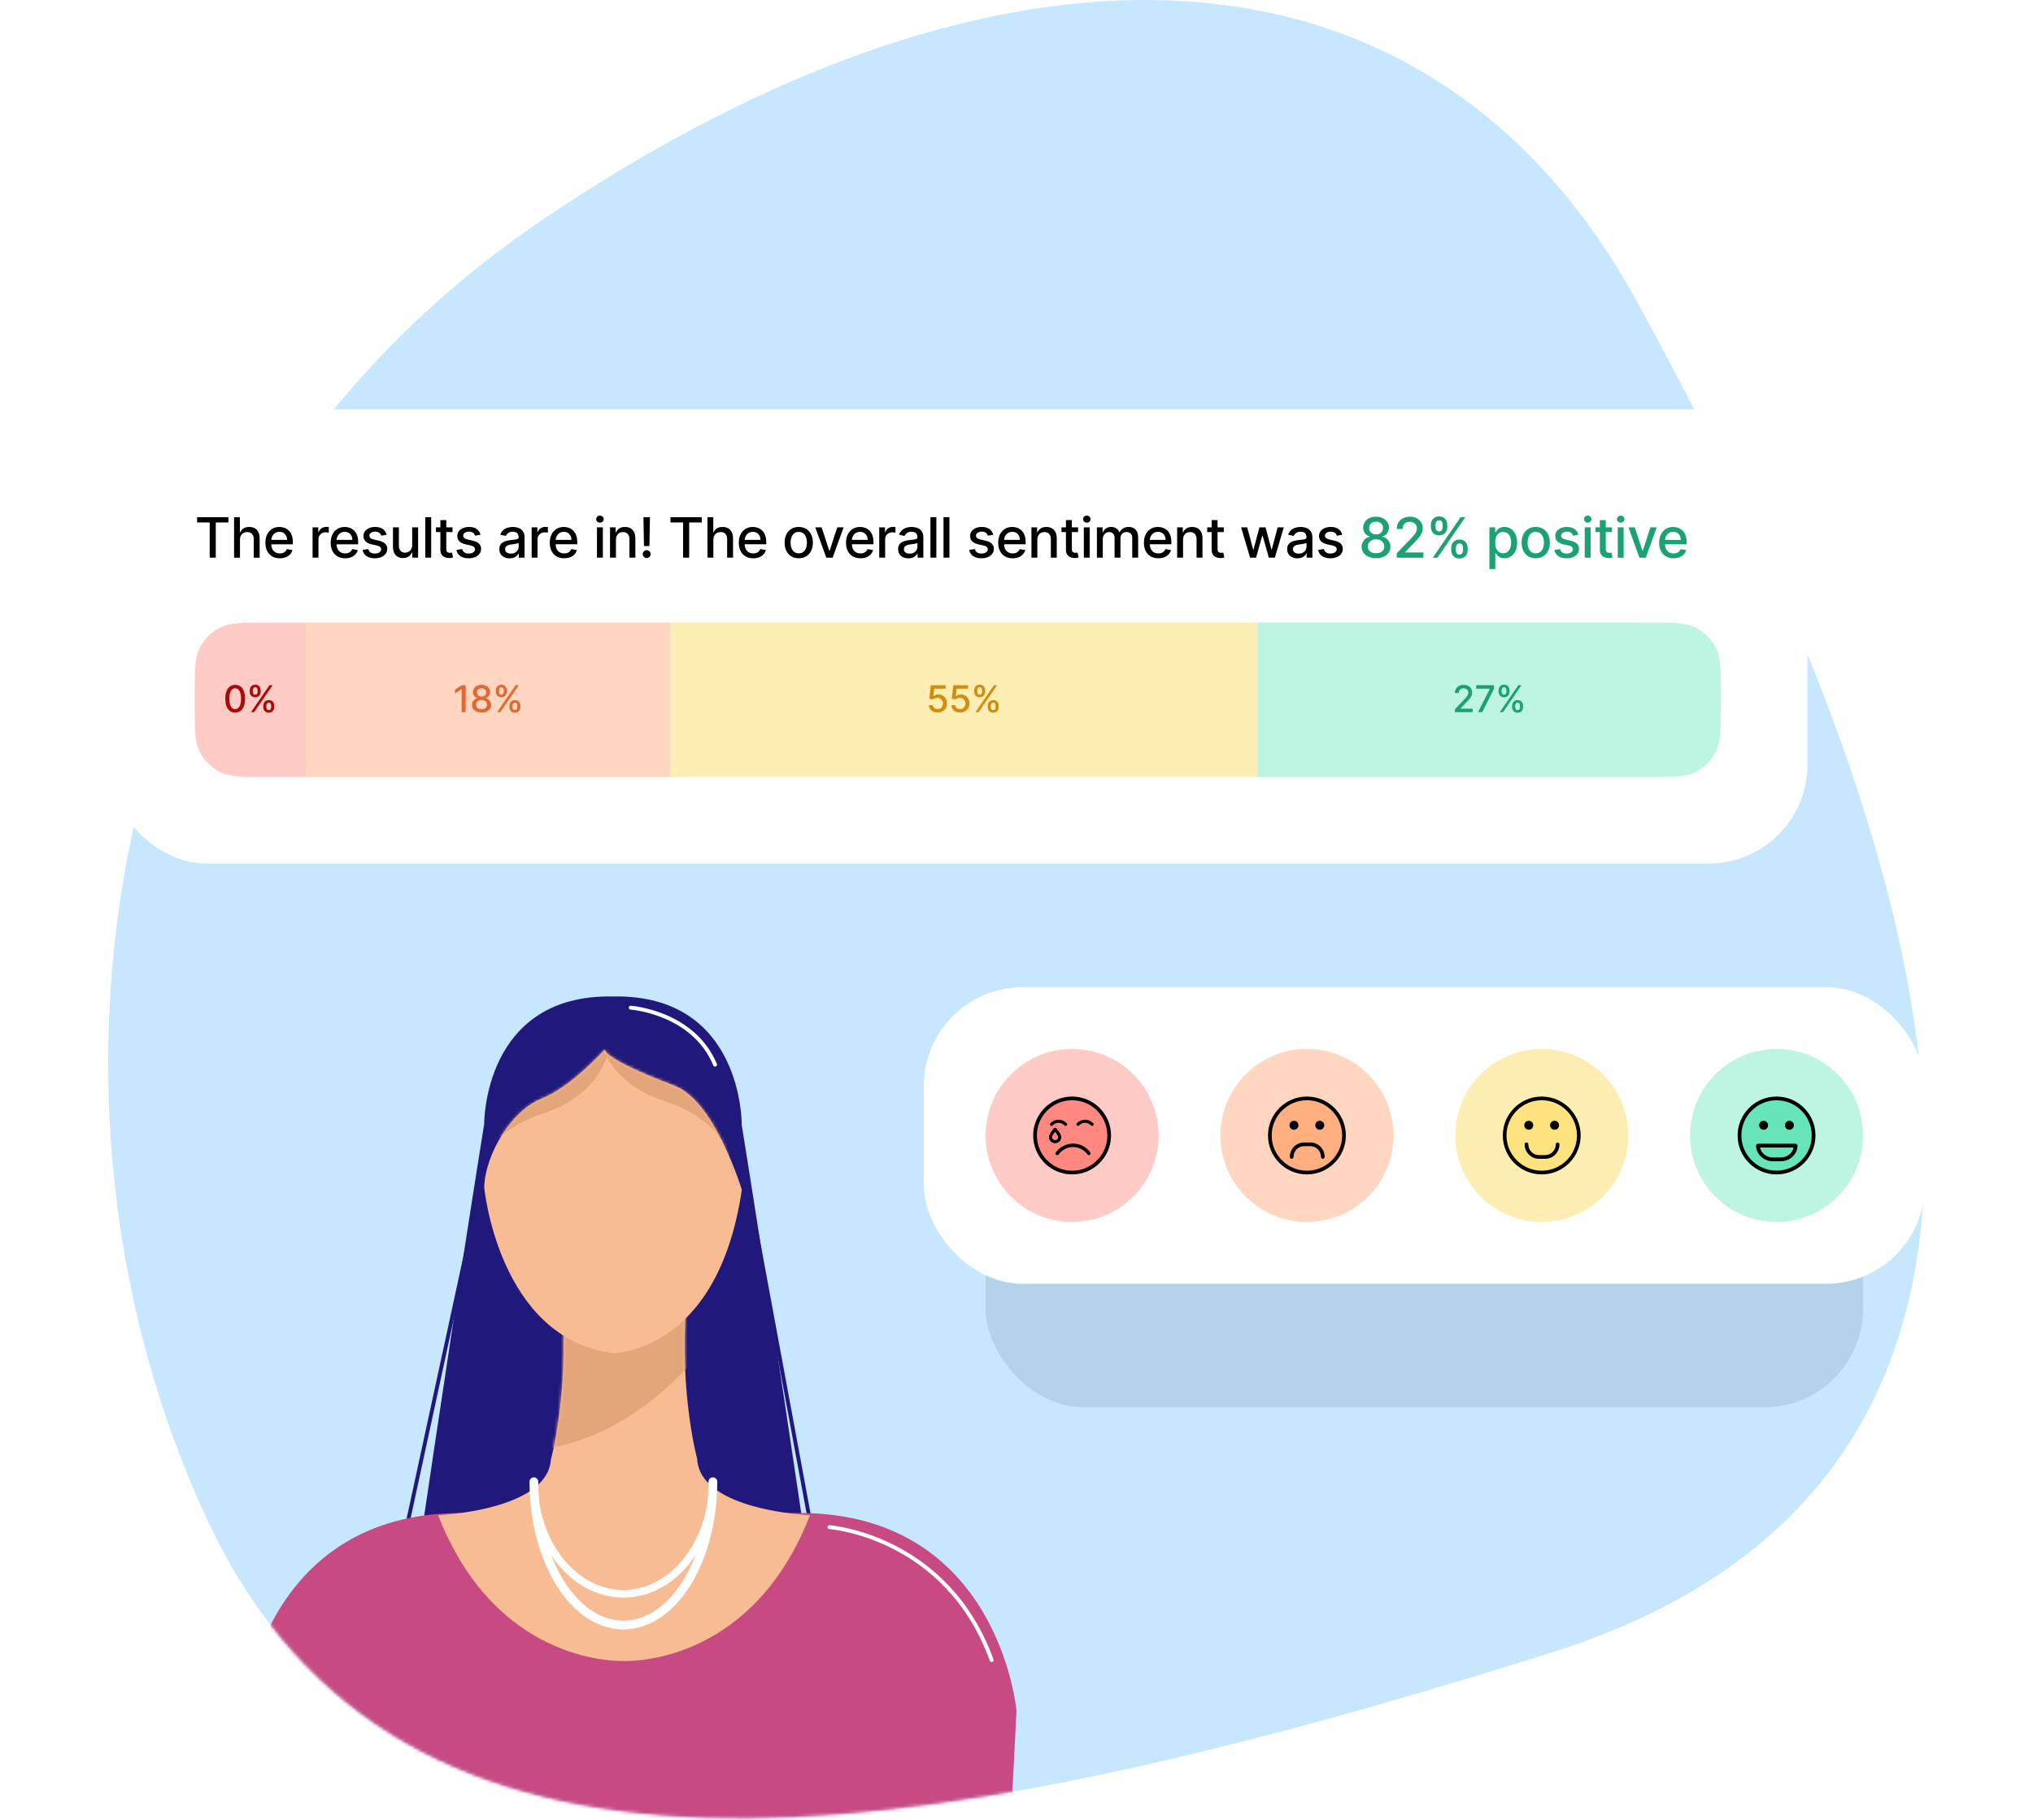 <svg fill="none" height="589" viewBox="0 0 658 589" width="658" xmlns="http://www.w3.org/2000/svg" xmlns:xlink="http://www.w3.org/1999/xlink"><filter id="a" color-interpolation-filters="sRGB" height="204.731" width="392.731" x="264.634" y="305.128"><feFlood flood-opacity="0" result="BackgroundImageFix"/><feBlend in="SourceGraphic" in2="BackgroundImageFix" mode="normal" result="shape"/><feGaussianBlur result="effect1_foregroundBlur_0_17197" stdDeviation="27.183"/></filter><filter id="b" color-interpolation-filters="sRGB" height="255.731" width="618.731" x=".634" y="118.128"><feFlood flood-opacity="0" result="BackgroundImageFix"/><feBlend in="SourceGraphic" in2="BackgroundImageFix" mode="normal" result="shape"/><feGaussianBlur result="effect1_foregroundBlur_0_17197" stdDeviation="27.183"/></filter><clipPath id="c"><path d="m35 132.494h550v147h-550z"/></clipPath><mask id="d" height="589" maskUnits="userSpaceOnUse" width="588" x="35" y="0"><path clip-rule="evenodd" d="m67.242 492.226c-61.96-132.153-39.089-321.047 107.751-420.685 146.84-99.638 286.271-99.091 354.927 26.254 65.135 118.916 185.23 370.204-28.217 437.204-213.446 67-372.501 89.38-434.461-42.774z" fill="#fff" fill-rule="evenodd"/></mask><mask id="e" height="116" maskUnits="userSpaceOnUse" width="122" x="141" y="422"><path clip-rule="evenodd" d="m225.69 472.343s-5.793-21.098-3.611-49.946h-40.159c2.217 28.848-3.612 49.946-3.612 49.946-.787 11.768-18.738 15.931-29.18 17.33-4.292.574-7.331.717-7.331.717 18.273 46.896 56.036 47.291 60.184 47.183 4.149.108 41.911-.287 60.185-47.183 0 0-35.403-1.399-36.511-18.047z" fill="#fff" fill-rule="evenodd"/></mask><mask id="f" height="99" maskUnits="userSpaceOnUse" width="85" x="156" y="339"><path clip-rule="evenodd" d="m195.69 339.728s-10.8 12.056-20.312 15.824c-9.548 3.731-18.238 17.473-18.667 28.704 0 0 4.577 48.69 41.482 53.677 0 0 34.008.431 41.911-52.852 0 0-8.618-28.597-21.671-33.62-13.052-4.987-21.992-9.257-22.708-11.769z" fill="#fff" fill-rule="evenodd"/></mask><mask id="g" height="57" maskUnits="userSpaceOnUse" width="56" x="547" y="339"><circle cx="575" cy="367.494" fill="#fff" r="28"/></mask><mask id="h" height="57" maskUnits="userSpaceOnUse" width="56" x="395" y="339"><circle cx="423" cy="367.494" fill="#fff" r="28"/></mask><mask id="i" height="57" maskUnits="userSpaceOnUse" width="56" x="471" y="339"><circle cx="499" cy="367.494" fill="#fff" r="28"/></mask><mask id="j" height="57" maskUnits="userSpaceOnUse" width="56" x="319" y="339"><circle cx="347" cy="367.494" fill="#fff" r="28"/></mask><path clip-rule="evenodd" d="m67.242 492.226c-61.96-132.153-39.089-321.047 107.751-420.685 146.84-99.638 286.271-99.091 354.927 26.254 65.135 118.916 185.23 370.204-28.217 437.204-213.446 67-372.501 89.38-434.461-42.774z" fill="#c7e7ff" fill-rule="evenodd"/><g mask="url(#d)"><path d="m153.097 395.2-25.605 118.19" stroke="#20187a" stroke-width="1.252"/><path d="m244.109 394.841 22.029 118.908" stroke="#20187a" stroke-width="1.252"/><path d="m240.064 363.876s.429-42.196-41.661-41.37c-42.09-.826-41.696 41.334-41.696 41.334-1.431 8.898-2.968 18.514-4.506 28.417-7.975 51.022-16.521 109.185-16.521 109.185l62.687 9.436 62.688-9.436s-12.158-82.956-21.027-137.602z" fill="#20187a"/><path d="m258.838 489.673h-109.676c-64.512.143-70.162 63.975-70.162 63.975l2.217 43.846h245.566l2.217-43.846s-5.614-63.832-70.162-63.975z" fill="#c74b82"/><path d="m225.69 472.343s-5.793-21.098-3.611-49.946h-40.159c2.217 28.848-3.612 49.946-3.612 49.946-.787 11.768-18.738 15.931-29.18 17.33-4.292.574-7.331.717-7.331.717 18.273 46.896 56.036 47.291 60.184 47.183 4.149.108 41.911-.287 60.185-47.183 0 0-35.403-1.399-36.511-18.047z" fill="#f7bc94"/><g mask="url(#e)"><path d="m251.727 392.114s-26.57 85.826-97.554 77.322c-70.984-8.503 31.362-91.064 31.362-91.064l66.192 13.778z" fill="#e5a57a"/></g><path d="m195.69 339.728s-10.8 12.056-20.312 15.824c-9.548 3.731-18.238 17.473-18.667 28.704 0 0 4.577 48.69 41.482 53.677 0 0 34.008.431 41.911-52.852 0 0-8.618-28.597-21.671-33.62-13.052-4.987-21.992-9.257-22.708-11.769z" fill="#f7bc94"/><g fill="#e5a57a" mask="url(#f)"><path d="m197.906 332.876s1.609 19.734-22.064 27.484c-23.637 7.75-22.135 24.757-22.135 24.757s6.973-64.226 44.164-52.206z"/><path d="m193.046 328.893s-1.609 19.734 22.065 27.484c23.637 7.75 22.135 24.758 22.135 24.758s-6.973-64.226-44.164-52.207z"/></g><g stroke="#fff" stroke-linecap="round"><path d="m230.729 479.555c0 20.021-12.981 36.275-28.966 36.275s-28.966-16.254-28.966-36.275" stroke-width="2.467"/><path d="m230.729 479.555c0 25.618-12.981 46.393-28.966 46.393s-28.966-20.775-28.966-46.393" stroke-width="2.825"/><path d="m204.125 326.129s20.205 1.436 27.321 18.443" stroke-width="1.252"/><path d="m268.461 494.266s37.87 2.762 52.496 43.02" stroke-width="1.252"/></g></g><g filter="url(#a)" opacity=".098"><rect fill="#001d33" height="96" rx="32" width="284" x="319" y="359.494"/></g><rect fill="#fff" height="96" rx="32" width="324" x="299" y="319.494"/><circle cx="575" cy="367.494" fill="#bef4e2" r="28"/><g mask="url(#g)"><path d="m587.19 367.688c0 6.624-5.37 11.993-11.994 11.993-6.623 0-11.993-5.369-11.993-11.993s5.37-11.993 11.993-11.993c6.624 0 11.994 5.369 11.994 11.993z" fill="#67e4ba"/><g fill="#000"><path clip-rule="evenodd" d="m573.855 375.836h2.437c3.021 0 5.48-2.268 5.48-5.057 0-.335-.272-.607-.607-.607h-12.183c-.335 0-.607.272-.607.607 0 2.789 2.458 5.057 5.48 5.057zm0-1.214c-2.123 0-3.889-1.404-4.213-3.236h10.863c-.324 1.832-2.09 3.236-4.213 3.236z" fill-rule="evenodd"/><path d="m580.605 364.192c0 .801-.649 1.45-1.451 1.45-.801 0-1.451-.649-1.451-1.45 0-.802.65-1.451 1.451-1.451.802 0 1.451.649 1.451 1.451z"/><path d="m572.261 364.192c0 .801-.65 1.45-1.451 1.45s-1.451-.649-1.451-1.45c0-.802.65-1.451 1.451-1.451s1.451.649 1.451 1.451z"/><path clip-rule="evenodd" d="m562.398 367.494c0 6.947 5.653 12.6 12.6 12.6 6.948 0 12.6-5.653 12.6-12.6 0-6.948-5.652-12.6-12.6-12.6-6.947 0-12.6 5.652-12.6 12.6zm1.214 0c0-6.279 5.108-11.387 11.386-11.387 6.279 0 11.387 5.108 11.387 11.387 0 6.278-5.108 11.386-11.387 11.386-6.278 0-11.386-5.108-11.386-11.386z" fill-rule="evenodd"/></g></g><circle cx="423" cy="367.494" fill="#ffaf80" fill-opacity=".5" r="28"/><g mask="url(#h)"><path d="m434.902 367.422c0 6.628-5.374 12.002-12.002 12.002s-12.002-5.374-12.002-12.002c0-6.629 5.374-12.002 12.002-12.002s12.002 5.373 12.002 12.002z" fill="#ffaf80"/><g fill="#000"><path d="m428.607 364.189c0 .802-.65 1.452-1.452 1.452s-1.452-.65-1.452-1.452.65-1.452 1.452-1.452 1.452.65 1.452 1.452z"/><path d="m420.255 364.189c0 .802-.65 1.452-1.452 1.452s-1.451-.65-1.451-1.452.649-1.452 1.451-1.452 1.452.65 1.452 1.452z"/><path d="m418.059 375.04c-.33 0-.598-.268-.598-.598 0-2.583 2.078-4.683 4.631-4.683h2.016c2.554 0 4.632 2.089 4.632 4.657 0 .33-.268.598-.599.598-.33 0-.598-.268-.598-.598 0-1.908-1.541-3.46-3.435-3.46h-2.016c-1.894 0-3.434 1.563-3.434 3.486 0 .33-.268.598-.599.598z"/><path clip-rule="evenodd" d="m410.398 367.493c0 6.948 5.653 12.601 12.6 12.601 6.948 0 12.6-5.653 12.6-12.601 0-6.947-5.652-12.599-12.6-12.599-6.947 0-12.6 5.652-12.6 12.599zm1.197 0c0-6.287 5.116-11.403 11.403-11.403 6.288 0 11.404 5.116 11.404 11.403 0 6.288-5.116 11.404-11.404 11.404-6.287 0-11.403-5.116-11.403-11.404z" fill-rule="evenodd"/></g></g><circle cx="499" cy="367.494" fill="#ffeeb3" r="28"/><g mask="url(#i)"><path d="m510.902 367.422c0 6.628-5.374 12.002-12.002 12.002s-12.002-5.374-12.002-12.002c0-6.629 5.374-12.002 12.002-12.002s12.002 5.373 12.002 12.002z" fill="#ffe380"/><g fill="#000"><path d="m504.607 364.189c0 .802-.65 1.452-1.452 1.452s-1.452-.65-1.452-1.452.65-1.452 1.452-1.452 1.452.65 1.452 1.452z"/><path d="m496.255 364.189c0 .802-.65 1.452-1.452 1.452s-1.451-.65-1.451-1.452.649-1.452 1.451-1.452 1.452.65 1.452 1.452z"/><path d="m494.059 369.759c-.33 0-.598.268-.598.598 0 2.582 2.078 4.683 4.631 4.683h2.016c2.554 0 4.632-2.089 4.632-4.657 0-.331-.268-.598-.599-.598-.33 0-.598.267-.598.598 0 1.908-1.541 3.46-3.435 3.46h-2.016c-1.894 0-3.434-1.563-3.434-3.486 0-.33-.268-.598-.599-.598z"/><path clip-rule="evenodd" d="m486.398 367.493c0 6.948 5.653 12.601 12.6 12.601 6.948 0 12.6-5.653 12.6-12.601 0-6.947-5.652-12.599-12.6-12.599-6.947 0-12.6 5.652-12.6 12.599zm1.197 0c0-6.287 5.116-11.403 11.403-11.403 6.288 0 11.404 5.116 11.404 11.403 0 6.288-5.116 11.404-11.404 11.404-6.287 0-11.403-5.116-11.403-11.404z" fill-rule="evenodd"/></g></g><circle cx="347" cy="367.494" fill="#ffcbc7" r="28"/><g mask="url(#j)"><path d="m359.402 367.895c0 6.629-5.374 12.002-12.002 12.002s-12.002-5.373-12.002-12.002c0-6.628 5.374-12.001 12.002-12.001s12.002 5.373 12.002 12.001z" fill="#ff8980"/><g stroke="#000" stroke-linecap="round" stroke-linejoin="round"><path clip-rule="evenodd" d="m340 368.03c0 .808.672 1.464 1.5 1.464s1.5-.656 1.5-1.464-1.5-2.536-1.5-2.536-1.5 1.728-1.5 2.536z" fill-rule="evenodd"/><path d="m353.48 363.894c-1.265-1.334-3.316-1.334-4.582 0"/><path d="m344.902 363.894c-1.265-1.334-3.316-1.334-4.582 0"/></g><path d="m351.803 373.766c.249.346.737.429 1.089.175.346-.249.429-.737.175-1.088-.654-.914-1.518-1.661-2.529-2.178-.972-.498-2.07-.781-3.232-.781s-2.261.283-3.233.781c-1.006.517-1.875 1.269-2.529 2.178-.249.346-.171.835.176 1.088.346.249.835.171 1.089-.175.512-.713 1.186-1.299 1.972-1.704.752-.386 1.612-.606 2.525-.606s1.772.22 2.524.606c.781.405 1.46.991 1.973 1.704z" fill="#000" stroke="#ff8980" stroke-width=".45"/><path clip-rule="evenodd" d="m334.398 367.493c0 6.948 5.653 12.601 12.6 12.601 6.948 0 12.6-5.653 12.6-12.601 0-6.947-5.652-12.599-12.6-12.599-6.947 0-12.6 5.652-12.6 12.599zm1.197 0c0-6.287 5.116-11.403 11.403-11.403 6.288 0 11.404 5.116 11.404 11.403 0 6.288-5.116 11.404-11.404 11.404-6.287 0-11.403-5.116-11.403-11.404z" fill="#000" fill-rule="evenodd"/></g><g filter="url(#b)" opacity=".098"><rect fill="#000" fill-opacity=".01" height="147" rx="32" width="510" x="55" y="172.494"/></g><g clip-path="url(#c)"><rect fill="#fff" height="147" rx="32" width="550" x="35" y="132.494"/><path d="m63.793 169.103v-1.7h10.131v1.7h-4.085v11.391h-1.969v-11.391zm13.878 5.561v5.83h-1.911v-13.091h1.886v4.87h.121c.23-.528.582-.948 1.055-1.259s1.091-.466 1.854-.466c.673 0 1.261.138 1.764.415.507.277.899.69 1.176 1.24.281.546.422 1.227.422 2.046v6.245h-1.911v-6.015c0-.72-.185-1.279-.556-1.675-.371-.401-.886-.601-1.547-.601-.452 0-.857.096-1.214.288-.354.192-.633.473-.837.844-.2.366-.3.809-.3 1.329zm12.899 6.028c-.967 0-1.8-.207-2.499-.62-.695-.418-1.232-1.004-1.611-1.758-.375-.759-.562-1.647-.562-2.666 0-1.005.188-1.892.562-2.659.379-.767.908-1.365 1.585-1.796.682-.43 1.479-.645 2.391-.645.554 0 1.091.091 1.611.274.52.184.987.471 1.4.863.413.392.739.902.978 1.528.239.622.358 1.379.358 2.269v.678h-7.805v-1.432h5.932c0-.503-.102-.948-.307-1.336-.204-.392-.492-.701-.863-.927-.366-.226-.797-.339-1.291-.339-.537 0-1.006.133-1.406.397-.396.26-.703.601-.92 1.022-.213.418-.32.872-.32 1.362v1.119c0 .656.115 1.214.345 1.674.234.461.56.812.978 1.055.418.239.905.358 1.464.358.362 0 .693-.051.991-.153.298-.107.556-.265.773-.473.217-.209.384-.467.498-.774l1.809.326c-.145.533-.405.999-.78 1.4-.371.396-.837.705-1.4.927-.558.217-1.195.326-1.911.326zm10.597-.198v-9.819h1.847v1.56h.102c.179-.528.495-.944.946-1.246.456-.307.972-.461 1.547-.461.119 0 .26.005.422.013.166.009.296.019.39.032v1.828c-.077-.021-.213-.044-.409-.07-.196-.03-.392-.045-.588-.045-.452 0-.855.096-1.208.288-.35.187-.627.449-.831.786-.205.333-.307.712-.307 1.138v5.996zm10.538.198c-.967 0-1.801-.207-2.499-.62-.695-.418-1.232-1.004-1.611-1.758-.375-.759-.563-1.647-.563-2.666 0-1.005.188-1.892.563-2.659.379-.767.907-1.365 1.585-1.796.682-.43 1.479-.645 2.391-.645.554 0 1.091.091 1.61.274.52.184.987.471 1.4.863.414.392.74.902.978 1.528.239.622.358 1.379.358 2.269v.678h-7.804v-1.432h5.931c0-.503-.102-.948-.306-1.336-.205-.392-.493-.701-.863-.927-.367-.226-.797-.339-1.292-.339-.537 0-1.005.133-1.406.397-.396.26-.703.601-.92 1.022-.213.418-.32.872-.32 1.362v1.119c0 .656.115 1.214.345 1.674.235.461.561.812.978 1.055.418.239.906.358 1.464.358.362 0 .692-.051.991-.153.298-.107.556-.265.773-.473.218-.209.384-.467.499-.774l1.809.326c-.145.533-.405.999-.78 1.4-.371.396-.837.705-1.4.927-.558.217-1.195.326-1.911.326zm13.44-7.62-1.732.307c-.073-.221-.188-.432-.345-.633-.154-.2-.363-.364-.627-.492s-.594-.191-.991-.191c-.541 0-.993.121-1.355.364-.362.239-.543.547-.543.927 0 .328.121.592.364.792.243.201.635.365 1.176.493l1.56.357c.904.209 1.577.531 2.02.966.443.434.665.999.665 1.694 0 .588-.171 1.112-.512 1.572-.336.456-.807.814-1.412 1.074-.601.26-1.298.39-2.09.39-1.1 0-1.997-.235-2.691-.703-.695-.473-1.121-1.144-1.279-2.014l1.847-.281c.115.481.352.846.71 1.093.358.243.824.364 1.4.364.626 0 1.127-.13 1.502-.39.375-.264.562-.586.562-.965 0-.307-.115-.564-.345-.773-.226-.209-.573-.367-1.042-.473l-1.662-.365c-.916-.208-1.593-.541-2.032-.997-.435-.456-.652-1.033-.652-1.732 0-.58.162-1.087.486-1.521.323-.435.771-.774 1.342-1.017.571-.247 1.225-.37 1.962-.37 1.061 0 1.897.23 2.506.69.609.456 1.012 1.067 1.208 1.834zm8.263 3.35v-5.747h1.917v9.819h-1.879v-1.701h-.102c-.226.525-.588.961-1.087 1.311-.494.345-1.11.517-1.847.517-.631 0-1.189-.138-1.675-.415-.482-.281-.861-.697-1.138-1.246-.272-.55-.409-1.23-.409-2.04v-6.245h1.911v6.015c0 .669.186 1.202.556 1.598.371.397.853.595 1.445.595.358 0 .714-.09 1.068-.269.358-.179.654-.449.888-.811.239-.363.356-.823.352-1.381zm6.146-9.019v13.091h-1.911v-13.091zm6.905 3.272v1.535h-5.363v-1.535zm-3.925-2.352h1.911v9.288c0 .371.056.65.166.837.111.183.254.309.429.377.179.064.373.096.581.096.154 0 .288-.01.403-.032.115-.021.205-.038.269-.051l.345 1.579c-.111.043-.269.085-.473.128-.205.047-.461.072-.767.076-.503.009-.972-.08-1.407-.268-.434-.187-.786-.477-1.054-.869-.269-.392-.403-.885-.403-1.477zm12.988 4.749-1.732.307c-.073-.221-.188-.432-.345-.633-.154-.2-.363-.364-.627-.492s-.594-.191-.991-.191c-.541 0-.993.121-1.355.364-.362.239-.543.547-.543.927 0 .328.121.592.364.792.243.201.635.365 1.176.493l1.56.357c.903.209 1.577.531 2.02.966.443.434.665.999.665 1.694 0 .588-.171 1.112-.512 1.572-.336.456-.807.814-1.412 1.074-.601.26-1.298.39-2.09.39-1.1 0-1.997-.235-2.692-.703-.694-.473-1.12-1.144-1.278-2.014l1.847-.281c.115.481.352.846.71 1.093.358.243.824.364 1.4.364.626 0 1.127-.13 1.502-.39.375-.264.562-.586.562-.965 0-.307-.115-.564-.345-.773-.226-.209-.573-.367-1.042-.473l-1.662-.365c-.916-.208-1.593-.541-2.032-.997-.435-.456-.652-1.033-.652-1.732 0-.58.162-1.087.485-1.521.324-.435.772-.774 1.343-1.017.571-.247 1.225-.37 1.962-.37 1.061 0 1.896.23 2.506.69.609.456 1.012 1.067 1.208 1.834zm9.414 7.639c-.622 0-1.185-.115-1.687-.345-.503-.235-.902-.573-1.196-1.017-.29-.443-.434-.986-.434-1.629 0-.554.106-1.01.319-1.368s.501-.642.863-.851c.362-.208.767-.366 1.215-.473.447-.106.903-.187 1.367-.242.589-.069 1.066-.124 1.432-.167.367-.047.633-.121.799-.223.166-.103.25-.269.25-.499v-.045c0-.558-.158-.99-.473-1.297-.312-.307-.776-.46-1.394-.46-.643 0-1.15.142-1.521.428-.367.281-.62.594-.761.939l-1.796-.409c.213-.596.524-1.078.933-1.444.414-.371.889-.639 1.426-.806.537-.17 1.101-.255 1.694-.255.392 0 .807.047 1.246.14.443.09.857.256 1.24.499.388.243.705.59.952 1.042.248.447.371 1.029.371 1.745v6.52h-1.866v-1.343h-.077c-.124.247-.309.49-.556.729s-.565.437-.953.594c-.387.158-.852.237-1.393.237zm.415-1.534c.529 0 .981-.105 1.356-.313.379-.209.667-.482.863-.819.2-.34.3-.705.3-1.093v-1.265c-.068.068-.2.132-.396.192-.192.055-.412.104-.659.147-.247.038-.488.074-.722.108-.234.03-.43.056-.588.077-.371.047-.71.126-1.016.236-.303.111-.546.271-.729.48-.179.204-.269.477-.269.818 0 .473.175.831.525 1.074.349.239.794.358 1.335.358zm6.726 1.317v-9.819h1.847v1.56h.102c.179-.528.495-.944.946-1.246.456-.307.972-.461 1.547-.461.12 0 .26.005.422.013.166.009.296.019.39.032v1.828c-.077-.021-.213-.044-.409-.07-.196-.03-.392-.045-.588-.045-.452 0-.854.096-1.208.288-.35.187-.627.449-.831.786-.205.333-.307.712-.307 1.138v5.996zm10.538.198c-.967 0-1.8-.207-2.499-.62-.695-.418-1.232-1.004-1.611-1.758-.375-.759-.563-1.647-.563-2.666 0-1.005.188-1.892.563-2.659.379-.767.908-1.365 1.585-1.796.682-.43 1.479-.645 2.391-.645.554 0 1.091.091 1.611.274.519.184.986.471 1.399.863.414.392.74.902.978 1.528.239.622.358 1.379.358 2.269v.678h-7.804v-1.432h5.931c0-.503-.102-.948-.306-1.336-.205-.392-.493-.701-.863-.927-.367-.226-.797-.339-1.291-.339-.537 0-1.006.133-1.407.397-.396.26-.703.601-.92 1.022-.213.418-.32.872-.32 1.362v1.119c0 .656.115 1.214.345 1.674.235.461.561.812.978 1.055.418.239.906.358 1.464.358.362 0 .693-.051.991-.153.298-.107.556-.265.773-.473.218-.209.384-.467.499-.774l1.809.326c-.145.533-.405.999-.78 1.4-.371.396-.837.705-1.4.927-.558.217-1.195.326-1.911.326zm10.597-.198v-9.819h1.911v9.819zm.965-11.333c-.333 0-.618-.111-.857-.333-.234-.226-.351-.494-.351-.805 0-.316.117-.584.351-.806.239-.225.524-.338.857-.338.332 0 .616.113.85.338.239.222.358.49.358.806 0 .311-.119.579-.358.805-.234.222-.518.333-.85.333zm5.178 5.503v5.83h-1.911v-9.819h1.835v1.598h.121c.226-.519.58-.937 1.061-1.252.486-.316 1.097-.473 1.835-.473.669 0 1.255.14 1.757.422.503.276.893.69 1.17 1.24.277.549.416 1.229.416 2.039v6.245h-1.912v-6.015c0-.712-.185-1.268-.556-1.669-.37-.404-.88-.607-1.527-.607-.444 0-.838.096-1.183.288-.341.192-.611.473-.812.844-.196.366-.294.809-.294 1.329zm11.007-7.261-.167 9.326h-1.77l-.166-9.326zm-1.049 13.212c-.353 0-.656-.123-.907-.371-.252-.251-.375-.554-.371-.907-.004-.35.119-.648.371-.895.251-.252.554-.377.907-.377.345 0 .644.125.895.377.252.247.379.545.384.895-.005.234-.066.449-.186.645-.115.192-.268.345-.46.461-.192.115-.403.172-.633.172zm7.701-11.512v-1.7h10.132v1.7h-4.085v11.391h-1.969v-11.391zm13.878 5.561v5.83h-1.911v-13.091h1.886v4.87h.121c.23-.528.582-.948 1.055-1.259s1.091-.466 1.854-.466c.673 0 1.261.138 1.764.415.507.277.899.69 1.176 1.24.281.546.422 1.227.422 2.046v6.245h-1.911v-6.015c0-.72-.186-1.279-.557-1.675-.37-.401-.886-.601-1.546-.601-.452 0-.857.096-1.215.288-.354.192-.633.473-.837.844-.201.366-.301.809-.301 1.329zm12.899 6.028c-.968 0-1.801-.207-2.5-.62-.694-.418-1.231-1.004-1.61-1.758-.375-.759-.563-1.647-.563-2.666 0-1.005.188-1.892.563-2.659.379-.767.907-1.365 1.585-1.796.682-.43 1.479-.645 2.391-.645.554 0 1.09.091 1.61.274.52.184.987.471 1.4.863.414.392.74.902.978 1.528.239.622.358 1.379.358 2.269v.678h-7.805v-1.432h5.932c0-.503-.102-.948-.307-1.336-.204-.392-.492-.701-.862-.927-.367-.226-.797-.339-1.292-.339-.537 0-1.005.133-1.406.397-.396.26-.703.601-.92 1.022-.213.418-.32.872-.32 1.362v1.119c0 .656.115 1.214.345 1.674.235.461.561.812.978 1.055.418.239.906.358 1.464.358.362 0 .692-.051.991-.153.298-.107.556-.265.773-.473.217-.209.384-.467.499-.774l1.809.326c-.145.533-.405.999-.78 1.4-.371.396-.838.705-1.4.927-.558.217-1.195.326-1.911.326zm14.732 0c-.92 0-1.724-.211-2.41-.633s-1.219-1.012-1.598-1.771c-.379-.758-.569-1.644-.569-2.659 0-1.018.19-1.909.569-2.672.379-.762.912-1.355 1.598-1.777.686-.421 1.49-.632 2.41-.632s1.724.211 2.41.632c.686.422 1.219 1.015 1.598 1.777.379.763.569 1.654.569 2.672 0 1.015-.19 1.901-.569 2.659-.379.759-.912 1.349-1.598 1.771s-1.49.633-2.41.633zm.006-1.605c.597 0 1.091-.157 1.483-.473.392-.315.682-.735.87-1.259.191-.524.287-1.101.287-1.732 0-.627-.096-1.202-.287-1.726-.188-.528-.478-.952-.87-1.272s-.886-.479-1.483-.479c-.6 0-1.099.159-1.495.479-.392.32-.684.744-.876 1.272-.188.524-.281 1.099-.281 1.726 0 .631.093 1.208.281 1.732.192.524.484.944.876 1.259.396.316.895.473 1.495.473zm14.519-8.412-3.56 9.819h-2.046l-3.566-9.819h2.051l2.487 7.556h.102l2.48-7.556zm5.444 10.017c-.967 0-1.8-.207-2.499-.62-.695-.418-1.232-1.004-1.611-1.758-.375-.759-.563-1.647-.563-2.666 0-1.005.188-1.892.563-2.659.379-.767.908-1.365 1.585-1.796.682-.43 1.479-.645 2.391-.645.554 0 1.091.091 1.611.274.519.184.986.471 1.399.863.414.392.74.902.978 1.528.239.622.358 1.379.358 2.269v.678h-7.804v-1.432h5.931c0-.503-.102-.948-.306-1.336-.205-.392-.493-.701-.863-.927-.367-.226-.797-.339-1.292-.339-.536 0-1.005.133-1.406.397-.396.26-.703.601-.92 1.022-.213.418-.32.872-.32 1.362v1.119c0 .656.115 1.214.345 1.674.235.461.561.812.978 1.055.418.239.906.358 1.464.358.362 0 .693-.051.991-.153.298-.107.556-.265.773-.473.218-.209.384-.467.499-.774l1.809.326c-.145.533-.405.999-.78 1.4-.371.396-.837.705-1.4.927-.558.217-1.195.326-1.911.326zm6.083-.198v-9.819h1.847v1.56h.102c.179-.528.495-.944.946-1.246.456-.307.972-.461 1.547-.461.12 0 .26.005.422.013.166.009.296.019.39.032v1.828c-.077-.021-.213-.044-.409-.07-.196-.03-.392-.045-.588-.045-.452 0-.854.096-1.208.288-.35.187-.627.449-.831.786-.205.333-.307.712-.307 1.138v5.996zm9.427.217c-.622 0-1.184-.115-1.687-.345-.503-.235-.901-.573-1.195-1.017-.29-.443-.435-.986-.435-1.629 0-.554.106-1.01.32-1.368.213-.358.5-.642.862-.851.363-.208.768-.366 1.215-.473.447-.106.903-.187 1.368-.242.588-.069 1.065-.124 1.432-.167.366-.047.632-.121.799-.223.166-.103.249-.269.249-.499v-.045c0-.558-.158-.99-.473-1.297-.311-.307-.776-.46-1.394-.46-.643 0-1.15.142-1.521.428-.366.281-.62.594-.76.939l-1.797-.409c.213-.596.525-1.078.934-1.444.413-.371.888-.639 1.425-.806.537-.17 1.102-.255 1.694-.255.392 0 .807.047 1.246.14.444.09.857.256 1.24.499.388.243.706.59.953 1.042.247.447.371 1.029.371 1.745v6.52h-1.867v-1.343h-.077c-.123.247-.309.49-.556.729s-.564.437-.952.594c-.388.158-.852.237-1.394.237zm.416-1.534c.528 0 .98-.105 1.355-.313.379-.209.667-.482.863-.819.2-.34.3-.705.3-1.093v-1.265c-.068.068-.2.132-.396.192-.192.055-.411.104-.658.147-.247.038-.488.074-.723.108-.234.03-.43.056-.588.077-.37.047-.709.126-1.016.236-.303.111-.545.271-.729.48-.179.204-.268.477-.268.818 0 .473.175.831.524 1.074.349.239.795.358 1.336.358zm8.636-11.774v13.091h-1.911v-13.091zm4.233 0v13.091h-1.911v-13.091zm14.192 5.669-1.732.307c-.073-.221-.188-.432-.345-.633-.154-.2-.363-.364-.627-.492s-.594-.191-.991-.191c-.541 0-.993.121-1.355.364-.362.239-.543.547-.543.927 0 .328.121.592.364.792.243.201.635.365 1.176.493l1.56.357c.903.209 1.577.531 2.02.966.443.434.665.999.665 1.694 0 .588-.171 1.112-.512 1.572-.336.456-.807.814-1.412 1.074-.601.26-1.298.39-2.09.39-1.1 0-1.997-.235-2.692-.703-.694-.473-1.12-1.144-1.278-2.014l1.847-.281c.115.481.352.846.71 1.093.358.243.824.364 1.4.364.626 0 1.127-.13 1.502-.39.375-.264.562-.586.562-.965 0-.307-.115-.564-.345-.773-.226-.209-.573-.367-1.042-.473l-1.662-.365c-.916-.208-1.593-.541-2.032-.997-.435-.456-.652-1.033-.652-1.732 0-.58.162-1.087.486-1.521.323-.435.771-.774 1.342-1.017.571-.247 1.225-.37 1.962-.37 1.061 0 1.897.23 2.506.69.609.456 1.012 1.067 1.208 1.834zm6.275 7.62c-.968 0-1.801-.207-2.5-.62-.694-.418-1.231-1.004-1.61-1.758-.375-.759-.563-1.647-.563-2.666 0-1.005.188-1.892.563-2.659.379-.767.907-1.365 1.585-1.796.682-.43 1.478-.645 2.39-.645.554 0 1.091.091 1.611.274.52.184.987.471 1.4.863s.739.902.978 1.528c.239.622.358 1.379.358 2.269v.678h-7.805v-1.432h5.932c0-.503-.102-.948-.307-1.336-.204-.392-.492-.701-.863-.927-.366-.226-.796-.339-1.291-.339-.537 0-1.005.133-1.406.397-.396.26-.703.601-.92 1.022-.214.418-.32.872-.32 1.362v1.119c0 .656.115 1.214.345 1.674.234.461.56.812.978 1.055.418.239.906.358 1.464.358.362 0 .692-.051.991-.153.298-.107.556-.265.773-.473.217-.209.384-.467.499-.774l1.809.326c-.145.533-.405.999-.78 1.4-.371.396-.838.705-1.4.927-.558.217-1.195.326-1.911.326zm7.994-6.028v5.83h-1.911v-9.819h1.834v1.598h.122c.225-.519.579-.937 1.061-1.252.485-.316 1.097-.473 1.834-.473.669 0 1.255.14 1.758.422.503.276.893.69 1.17 1.24.277.549.415 1.229.415 2.039v6.245h-1.911v-6.015c0-.712-.185-1.268-.556-1.669-.371-.404-.88-.607-1.528-.607-.443 0-.837.096-1.182.288-.341.192-.612.473-.812.844-.196.366-.294.809-.294 1.329zm13.179-3.989v1.535h-5.362v-1.535zm-3.924-2.352h1.911v9.288c0 .371.055.65.166.837.111.183.254.309.428.377.179.064.373.096.582.096.154 0 .288-.01.403-.032.115-.021.204-.038.268-.051l.345 1.579c-.11.043-.268.085-.473.128-.204.047-.46.072-.767.076-.502.009-.971-.08-1.406-.268-.434-.187-.786-.477-1.055-.869-.268-.392-.402-.885-.402-1.477zm5.789 12.171v-9.819h1.911v9.819zm.965-11.333c-.333 0-.618-.111-.857-.333-.234-.226-.351-.494-.351-.805 0-.316.117-.584.351-.806.239-.225.524-.338.857-.338.332 0 .616.113.85.338.239.222.358.49.358.806 0 .311-.119.579-.358.805-.234.222-.518.333-.85.333zm3.267 11.333v-9.819h1.835v1.598h.121c.205-.541.539-.963 1.004-1.265.464-.307 1.02-.46 1.668-.46.656 0 1.206.153 1.649.46.448.307.778.729.991 1.265h.102c.234-.524.607-.941 1.119-1.252.511-.316 1.12-.473 1.828-.473.89 0 1.617.279 2.18.837.566.558.85 1.4.85 2.525v6.584h-1.912v-6.405c0-.665-.181-1.146-.543-1.445-.362-.298-.795-.447-1.297-.447-.623 0-1.106.192-1.451.575-.346.379-.518.867-.518 1.464v6.258h-1.905v-6.527c0-.532-.166-.961-.499-1.284-.332-.324-.765-.486-1.297-.486-.362 0-.697.096-1.004.287-.302.188-.547.45-.735.787-.183.336-.275.726-.275 1.169v6.054zm19.89.198c-.968 0-1.801-.207-2.499-.62-.695-.418-1.232-1.004-1.611-1.758-.375-.759-.563-1.647-.563-2.666 0-1.005.188-1.892.563-2.659.379-.767.907-1.365 1.585-1.796.682-.43 1.479-.645 2.391-.645.554 0 1.09.091 1.61.274.52.184.987.471 1.4.863.414.392.74.902.978 1.528.239.622.358 1.379.358 2.269v.678h-7.805v-1.432h5.932c0-.503-.102-.948-.307-1.336-.204-.392-.492-.701-.862-.927-.367-.226-.797-.339-1.292-.339-.537 0-1.005.133-1.406.397-.396.26-.703.601-.92 1.022-.213.418-.32.872-.32 1.362v1.119c0 .656.115 1.214.345 1.674.235.461.561.812.978 1.055.418.239.906.358 1.464.358.362 0 .692-.051.991-.153.298-.107.556-.265.773-.473.218-.209.384-.467.499-.774l1.809.326c-.145.533-.405.999-.78 1.4-.371.396-.837.705-1.4.927-.558.217-1.195.326-1.911.326zm7.994-6.028v5.83h-1.911v-9.819h1.834v1.598h.122c.226-.519.579-.937 1.061-1.252.486-.316 1.097-.473 1.834-.473.669 0 1.255.14 1.758.422.503.276.893.69 1.17 1.24.277.549.415 1.229.415 2.039v6.245h-1.911v-6.015c0-.712-.185-1.268-.556-1.669-.371-.404-.88-.607-1.528-.607-.443 0-.837.096-1.182.288-.341.192-.612.473-.812.844-.196.366-.294.809-.294 1.329zm13.18-3.989v1.535h-5.363v-1.535zm-3.925-2.352h1.911v9.288c0 .371.056.65.166.837.111.183.254.309.429.377.179.064.372.096.581.096.154 0 .288-.01.403-.032.115-.021.205-.038.268-.051l.346 1.579c-.111.043-.269.085-.473.128-.205.047-.461.072-.767.076-.503.009-.972-.08-1.407-.268-.434-.187-.786-.477-1.054-.869-.269-.392-.403-.885-.403-1.477zm12.431 12.171-2.889-9.819h1.975l1.924 7.211h.096l1.93-7.211h1.975l1.918 7.179h.096l1.911-7.179h1.975l-2.883 9.819h-1.949l-1.994-7.089h-.147l-1.995 7.089zm15.332.217c-.622 0-1.184-.115-1.687-.345-.503-.235-.902-.573-1.196-1.017-.289-.443-.434-.986-.434-1.629 0-.554.106-1.01.319-1.368s.501-.642.863-.851c.363-.208.767-.366 1.215-.473.447-.106.903-.187 1.368-.242.588-.069 1.065-.124 1.432-.167.366-.047.632-.121.799-.223.166-.103.249-.269.249-.499v-.045c0-.558-.158-.99-.473-1.297-.311-.307-.776-.46-1.394-.46-.643 0-1.15.142-1.521.428-.366.281-.62.594-.761.939l-1.796-.409c.213-.596.524-1.078.933-1.444.414-.371.889-.639 1.426-.806.537-.17 1.101-.255 1.694-.255.392 0 .807.047 1.246.14.443.09.857.256 1.24.499.388.243.706.59.953 1.042.247.447.37 1.029.37 1.745v6.52h-1.866v-1.343h-.077c-.123.247-.309.49-.556.729s-.565.437-.952.594c-.388.158-.853.237-1.394.237zm.416-1.534c.528 0 .98-.105 1.355-.313.379-.209.667-.482.863-.819.2-.34.3-.705.3-1.093v-1.265c-.068.068-.2.132-.396.192-.192.055-.411.104-.658.147-.248.038-.488.074-.723.108-.234.03-.43.056-.588.077-.371.047-.709.126-1.016.236-.303.111-.546.271-.729.48-.179.204-.268.477-.268.818 0 .473.174.831.524 1.074.349.239.795.358 1.336.358zm14.082-6.105-1.732.307c-.072-.221-.187-.432-.345-.633-.154-.2-.362-.364-.627-.492-.264-.128-.594-.191-.99-.191-.541 0-.993.121-1.355.364-.363.239-.544.547-.544.927 0 .328.122.592.365.792.243.201.635.365 1.176.493l1.559.357c.904.209 1.577.531 2.02.966.443.434.665.999.665 1.694 0 .588-.17 1.112-.511 1.572-.337.456-.808.814-1.413 1.074-.601.26-1.298.39-2.09.39-1.1 0-1.997-.235-2.691-.703-.695-.473-1.121-1.144-1.279-2.014l1.848-.281c.115.481.351.846.709 1.093.358.243.825.364 1.4.364.626 0 1.127-.13 1.502-.39.375-.264.563-.586.563-.965 0-.307-.115-.564-.345-.773-.226-.209-.574-.367-1.042-.473l-1.662-.365c-.916-.208-1.594-.541-2.033-.997-.435-.456-.652-1.033-.652-1.732 0-.58.162-1.087.486-1.521.324-.435.771-.774 1.342-1.017.571-.247 1.225-.37 1.963-.37 1.061 0 1.896.23 2.505.69.61.456 1.012 1.067 1.208 1.834z" fill="#000"/><path d="m445.378 180.673c-.916 0-1.726-.158-2.429-.473-.699-.316-1.247-.75-1.643-1.304s-.592-1.185-.588-1.892c-.004-.554.109-1.064.339-1.528.234-.469.552-.859.952-1.17.401-.315.848-.515 1.343-.601v-.076c-.652-.158-1.174-.508-1.566-1.049-.393-.541-.586-1.163-.582-1.866-.004-.669.172-1.266.53-1.79.363-.528.859-.944 1.49-1.246.63-.303 1.348-.454 2.154-.454.797 0 1.508.153 2.135.46.63.303 1.127.718 1.489 1.246.362.525.546 1.119.55 1.784-.004.703-.205 1.325-.601 1.866s-.912.891-1.547 1.049v.076c.49.086.931.286 1.323.601.397.311.712.701.946 1.17.239.464.36.974.365 1.528-.005.707-.205 1.338-.601 1.892-.397.554-.946.988-1.649 1.304-.699.315-1.502.473-2.41.473zm0-1.618c.541 0 1.01-.089 1.406-.268.396-.183.703-.437.921-.761.217-.328.328-.711.332-1.15-.004-.456-.124-.859-.358-1.208-.23-.35-.543-.625-.94-.825-.396-.2-.85-.3-1.361-.3-.516 0-.974.1-1.374.3-.401.2-.716.475-.946.825-.231.349-.344.752-.339 1.208-.005.439.1.822.313 1.15.217.324.526.578.927.761.4.179.873.268 1.419.268zm0-6.091c.435 0 .82-.088 1.157-.262.336-.175.601-.418.792-.729.196-.311.297-.675.301-1.093-.004-.409-.102-.767-.294-1.074-.188-.307-.45-.543-.786-.709-.337-.171-.727-.256-1.17-.256-.452 0-.848.085-1.189.256-.337.166-.599.402-.786.709-.188.307-.279.665-.275 1.074-.004.418.089.782.281 1.093s.456.554.793.729c.341.174.733.262 1.176.262zm6.7 7.53v-1.432l4.429-4.59c.473-.498.863-.935 1.17-1.31.311-.379.543-.739.697-1.08.153-.341.23-.703.23-1.087 0-.435-.102-.81-.307-1.125-.204-.32-.484-.565-.837-.735-.354-.175-.752-.262-1.196-.262-.468 0-.877.096-1.227.288-.349.191-.618.462-.805.811-.188.35-.282.759-.282 1.228h-1.885c0-.797.183-1.494.55-2.091.366-.596.869-1.059 1.508-1.387.639-.332 1.366-.498 2.18-.498.822 0 1.547.164 2.173.492.631.324 1.123.767 1.477 1.329.353.559.53 1.189.53 1.893 0 .485-.091.96-.275 1.425-.179.464-.492.982-.939 1.553-.448.567-1.07 1.255-1.867 2.065l-2.601 2.723v.096h5.893v1.694zm17.622-2.455v-.69c0-.495.102-.946.307-1.355.208-.414.511-.744.907-.991.401-.252.884-.377 1.451-.377.58 0 1.066.123 1.458.37.392.248.688.578.888.991.205.414.307.867.307 1.362v.69c0 .494-.102.948-.307 1.362-.204.409-.505.739-.901.99-.392.248-.874.371-1.445.371-.575 0-1.061-.123-1.457-.371-.396-.251-.697-.581-.901-.99-.205-.414-.307-.868-.307-1.362zm1.489-.69v.69c0 .367.087.699.262.997.175.299.48.448.914.448.431 0 .731-.149.902-.448.17-.298.255-.63.255-.997v-.69c0-.367-.083-.699-.249-.997-.162-.299-.465-.448-.908-.448-.426 0-.728.149-.907.448-.179.298-.269.63-.269.997zm-8.073-6.801v-.691c0-.494.102-.948.307-1.361.209-.414.511-.744.907-.991.401-.247.885-.371 1.451-.371.58 0 1.066.124 1.458.371s.688.577.888.991c.201.413.301.867.301 1.361v.691c0 .494-.103.948-.307 1.361-.2.409-.499.739-.895.991-.392.247-.874.371-1.445.371-.579 0-1.067-.124-1.463-.371-.392-.252-.691-.582-.895-.991-.205-.413-.307-.867-.307-1.361zm1.496-.691v.691c0 .366.085.698.255.997.175.298.48.447.914.447.427 0 .725-.149.895-.447.175-.299.262-.631.262-.997v-.691c0-.366-.083-.699-.249-.997s-.469-.447-.908-.447c-.426 0-.728.149-.907.447-.175.298-.262.631-.262.997zm-.889 10.637 9-13.091h1.528l-9 13.091zm18.339 3.681v-13.5h1.867v1.592h.159c.111-.204.271-.441.48-.709.209-.269.498-.503.869-.704.371-.204.861-.306 1.47-.306.793 0 1.5.2 2.122.6.623.401 1.111.978 1.464 1.733.358.754.537 1.662.537 2.723s-.177 1.971-.53 2.729c-.354.754-.84 1.336-1.458 1.745-.618.405-1.323.607-2.116.607-.596 0-1.084-.1-1.463-.3-.375-.2-.669-.435-.882-.703-.213-.269-.378-.507-.493-.716h-.115v5.209zm1.873-8.59c0 .69.1 1.295.3 1.815.201.52.49.927.87 1.221.379.29.844.434 1.393.434.571 0 1.049-.151 1.432-.453.384-.307.673-.723.869-1.247.201-.524.301-1.114.301-1.77 0-.648-.098-1.23-.294-1.745-.192-.516-.482-.923-.87-1.221-.383-.299-.862-.448-1.438-.448-.554 0-1.023.143-1.406.428-.379.286-.667.684-.863 1.196-.196.511-.294 1.108-.294 1.79zm13.122 5.107c-.92 0-1.724-.211-2.41-.633s-1.218-1.012-1.598-1.771c-.379-.758-.569-1.644-.569-2.659 0-1.018.19-1.909.569-2.672.38-.762.912-1.355 1.598-1.777.686-.421 1.49-.632 2.41-.632.921 0 1.724.211 2.41.632.686.422 1.219 1.015 1.598 1.777.379.763.569 1.654.569 2.672 0 1.015-.19 1.901-.569 2.659-.379.759-.912 1.349-1.598 1.771s-1.489.633-2.41.633zm.007-1.605c.596 0 1.09-.157 1.483-.473.392-.315.681-.735.869-1.259.192-.524.287-1.101.287-1.732 0-.627-.095-1.202-.287-1.726-.188-.528-.477-.952-.869-1.272-.393-.32-.887-.479-1.483-.479-.601 0-1.1.159-1.496.479-.392.32-.684.744-.876 1.272-.187.524-.281 1.099-.281 1.726 0 .631.094 1.208.281 1.732.192.524.484.944.876 1.259.396.316.895.473 1.496.473zm13.81-6.015-1.732.307c-.072-.221-.187-.432-.345-.633-.153-.2-.362-.364-.626-.492-.265-.128-.595-.191-.991-.191-.541 0-.993.121-1.355.364-.362.239-.544.547-.544.927 0 .328.122.592.365.792.243.201.635.365 1.176.493l1.56.357c.903.209 1.576.531 2.019.966.444.434.665.999.665 1.694 0 .588-.17 1.112-.511 1.572-.337.456-.808.814-1.413 1.074-.601.26-1.297.39-2.09.39-1.099 0-1.996-.235-2.691-.703-.695-.473-1.121-1.144-1.278-2.014l1.847-.281c.115.481.351.846.709 1.093.358.243.825.364 1.4.364.627 0 1.127-.13 1.502-.39.375-.264.563-.586.563-.965 0-.307-.115-.564-.345-.773-.226-.209-.573-.367-1.042-.473l-1.662-.365c-.916-.208-1.594-.541-2.033-.997-.434-.456-.652-1.033-.652-1.732 0-.58.162-1.087.486-1.521.324-.435.771-.774 1.342-1.017.571-.247 1.225-.37 1.963-.37 1.061 0 1.896.23 2.505.69.61.456 1.012 1.067 1.208 1.834zm2.044 7.422v-9.819h1.911v9.819zm.965-11.333c-.333 0-.618-.111-.857-.333-.234-.226-.351-.494-.351-.805 0-.316.117-.584.351-.806.239-.225.524-.338.857-.338.332 0 .616.113.85.338.239.222.358.49.358.806 0 .311-.119.579-.358.805-.234.222-.518.333-.85.333zm7.85 1.514v1.535h-5.363v-1.535zm-3.925-2.352h1.912v9.288c0 .371.055.65.166.837.111.183.253.309.428.377.179.064.373.096.582.096.153 0 .287-.01.402-.032.116-.021.205-.038.269-.051l.345 1.579c-.111.043-.268.085-.473.128-.204.047-.46.072-.767.076-.503.009-.972-.08-1.406-.268-.435-.187-.786-.477-1.055-.869-.268-.392-.403-.885-.403-1.477zm5.789 12.171v-9.819h1.912v9.819zm.965-11.333c-.332 0-.617-.111-.856-.333-.234-.226-.352-.494-.352-.805 0-.316.118-.584.352-.806.239-.225.524-.338.856-.338.333 0 .616.113.851.338.238.222.358.49.358.806 0 .311-.12.579-.358.805-.235.222-.518.333-.851.333zm11.667 1.514-3.56 9.819h-2.046l-3.567-9.819h2.052l2.487 7.556h.102l2.48-7.556zm5.444 10.017c-.968 0-1.801-.207-2.5-.62-.694-.418-1.231-1.004-1.611-1.758-.374-.759-.562-1.647-.562-2.666 0-1.005.188-1.892.562-2.659.38-.767.908-1.365 1.586-1.796.682-.43 1.478-.645 2.39-.645.554 0 1.091.091 1.611.274.52.184.987.471 1.4.863s.739.902.978 1.528c.239.622.358 1.379.358 2.269v.678h-7.805v-1.432h5.932c0-.503-.102-.948-.307-1.336-.204-.392-.492-.701-.863-.927-.366-.226-.797-.339-1.291-.339-.537 0-1.006.133-1.406.397-.396.26-.703.601-.921 1.022-.213.418-.319.872-.319 1.362v1.119c0 .656.115 1.214.345 1.674.234.461.56.812.978 1.055.418.239.906.358 1.464.358.362 0 .692-.051.991-.153.298-.107.556-.265.773-.473.217-.209.383-.467.499-.774l1.808.326c-.144.533-.404.999-.779 1.4-.371.396-.838.705-1.4.927-.558.217-1.196.326-1.911.326z" fill="#1ca174"/><path d="m63 225.494c0-8.401 0-12.602 1.635-15.81 1.438-2.823 3.733-5.117 6.555-6.555 3.209-1.635 7.409-1.635 15.81-1.635h12v50h-12c-8.401 0-12.601 0-15.81-1.635-2.822-1.438-5.117-3.733-6.555-6.555-1.635-3.209-1.635-7.41-1.635-15.81z" fill="#ffcbc7"/><path d="m99 201.494h118v50h-118z" fill="#ffaf80" fill-opacity=".5"/><path d="m217 201.494h190v50h-190z" fill="#ffeeb3"/><path d="m407 201.494h126c8.401 0 12.601 0 15.81 1.635 2.822 1.438 5.117 3.732 6.555 6.555 1.635 3.208 1.635 7.409 1.635 15.81v2c0 8.4 0 12.601-1.635 15.81-1.438 2.822-3.733 5.117-6.555 6.555-3.209 1.635-7.409 1.635-15.81 1.635h-126z" fill="#bef4e2"/><path d="m76.122 230.639c-.673-.003-1.249-.181-1.726-.533s-.842-.865-1.095-1.538c-.253-.674-.379-1.485-.379-2.434 0-.946.126-1.754.379-2.424.256-.671.622-1.182 1.099-1.535.48-.352 1.054-.528 1.722-.528.668 0 1.24.178 1.717.533.477.352.842.863 1.095 1.534.256.667.384 1.474.384 2.42 0 .952-.126 1.764-.379 2.438-.253.67-.618 1.183-1.095 1.538-.477.352-1.051.529-1.722.529zm0-1.138c.591 0 1.052-.289 1.385-.865.335-.577.503-1.411.503-2.502 0-.724-.077-1.336-.23-1.836-.15-.503-.368-.884-.652-1.142-.281-.262-.616-.392-1.006-.392-.588 0-1.05.289-1.385.869-.335.579-.504 1.413-.507 2.501 0 .728.075 1.343.226 1.845.153.5.371.88.652 1.138.281.256.619.384 1.014.384zm9.092-.644v-.46c0-.329.068-.631.204-.903.139-.276.341-.496.605-.661.267-.167.59-.251.967-.251.386 0 .71.082.972.247.261.165.459.385.592.66.136.276.204.579.204.908v.46c0 .33-.068.632-.204.908-.136.273-.337.493-.601.66-.261.165-.582.248-.963.248-.384 0-.707-.083-.972-.248-.264-.167-.465-.387-.601-.66-.136-.276-.204-.578-.204-.908zm.993-.46v.46c0 .245.058.466.175.665s.32.298.609.298c.287 0 .487-.099.601-.298s.171-.42.171-.665v-.46c0-.244-.055-.466-.166-.665-.108-.199-.31-.298-.605-.298-.284 0-.486.099-.605.298-.119.199-.179.421-.179.665zm-5.382-4.534v-.46c0-.33.068-.632.204-.908.139-.275.341-.496.605-.66.267-.165.59-.248.967-.248.386 0 .71.083.972.248.261.164.459.385.592.66.134.276.2.578.2.908v.46c0 .33-.068.632-.205.908-.134.272-.332.493-.597.66-.261.165-.582.247-.963.247-.386 0-.712-.082-.976-.247-.261-.167-.46-.388-.597-.66-.136-.276-.204-.578-.204-.908zm.997-.46v.46c0 .244.057.466.171.665.117.199.32.298.609.298.284 0 .483-.099.597-.298.117-.199.175-.421.175-.665v-.46c0-.245-.055-.466-.166-.665s-.312-.298-.605-.298c-.284 0-.486.099-.605.298-.116.199-.175.42-.175.665zm-.592 7.091 6-8.728h1.018l-6 8.728z" fill="#a90a0a"/><path d="m150.726 221.766v8.728h-1.321v-7.407h-.051l-2.088 1.364v-1.261l2.178-1.424zm5.139 8.847c-.611 0-1.151-.105-1.62-.315-.466-.211-.831-.5-1.095-.87-.264-.369-.395-.789-.392-1.261-.003-.369.072-.709.226-1.019.156-.312.368-.572.635-.779.267-.211.565-.344.895-.401v-.051c-.435-.105-.783-.338-1.044-.699-.262-.361-.391-.775-.388-1.244-.003-.446.115-.844.354-1.193.241-.353.572-.63.992-.831.421-.202.9-.303 1.437-.303.531 0 1.005.102 1.423.307.42.202.751.479.993.831.241.349.363.746.366 1.189-.003.469-.136.883-.4 1.244-.265.361-.608.594-1.032.699v.051c.327.057.621.19.882.401.265.207.475.467.631.779.159.31.24.65.243 1.019-.003.472-.136.892-.401 1.261-.264.37-.63.659-1.099.87-.466.21-1.001.315-1.606.315zm0-1.078c.36 0 .673-.06.937-.179.264-.122.469-.291.614-.507.145-.219.218-.475.221-.767-.003-.304-.082-.573-.238-.806-.154-.233-.363-.416-.627-.549-.264-.134-.567-.201-.907-.201-.344 0-.65.067-.917.201-.267.133-.477.316-.63.549-.154.233-.229.502-.226.806-.003.292.067.548.209.767.144.216.35.385.618.507.267.119.582.179.946.179zm0-4.061c.289 0 .546-.058.771-.175.224-.116.4-.278.528-.486.131-.207.198-.45.201-.728-.003-.273-.069-.512-.196-.716-.125-.205-.3-.363-.525-.473-.224-.114-.484-.171-.779-.171-.302 0-.566.057-.793.171-.225.11-.399.268-.524.473-.125.204-.186.443-.183.716-.003.278.059.521.187.728.128.208.304.37.528.486.228.117.489.175.785.175zm9.017 3.383v-.46c0-.329.068-.631.204-.903.139-.276.341-.496.605-.661.267-.167.59-.251.968-.251.386 0 .71.082.971.247.262.165.459.385.593.66.136.276.204.579.204.908v.46c0 .33-.068.632-.204.908-.137.273-.337.493-.601.66-.262.165-.583.248-.963.248-.384 0-.708-.083-.972-.248-.264-.167-.464-.387-.601-.66-.136-.276-.204-.578-.204-.908zm.993-.46v.46c0 .245.058.466.174.665.117.199.32.298.61.298.287 0 .487-.099.601-.298.113-.199.17-.42.17-.665v-.46c0-.244-.055-.466-.166-.665-.108-.199-.31-.298-.605-.298-.284 0-.486.099-.605.298-.12.199-.179.421-.179.665zm-5.383-4.534v-.46c0-.33.069-.632.205-.908.139-.275.341-.496.605-.66.267-.165.59-.248.967-.248.387 0 .711.083.972.248.261.164.459.385.592.66.134.276.201.578.201.908v.46c0 .33-.069.632-.205.908-.133.272-.332.493-.596.66-.262.165-.583.247-.964.247-.386 0-.711-.082-.975-.247-.262-.167-.461-.388-.597-.66-.136-.276-.205-.578-.205-.908zm.998-.46v.46c0 .244.056.466.17.665.117.199.32.298.609.298.285 0 .483-.099.597-.298.117-.199.175-.421.175-.665v-.46c0-.245-.056-.466-.166-.665-.111-.199-.313-.298-.606-.298-.284 0-.485.099-.605.298-.116.199-.174.42-.174.665zm-.593 7.091 6-8.728h1.019l-6 8.728z" fill="#e06832"/><path d="m303.481 230.613c-.534 0-1.014-.102-1.44-.307-.423-.207-.761-.491-1.014-.852s-.388-.773-.405-1.236h1.278c.032.375.198.683.499.925.301.241.662.362 1.082.362.336 0 .633-.077.891-.23.261-.156.466-.371.614-.644.15-.272.226-.583.226-.933 0-.355-.077-.672-.231-.95-.153-.278-.365-.497-.634-.656-.268-.159-.574-.24-.921-.243-.264 0-.53.045-.797.136s-.483.21-.648.358l-1.206-.179.491-4.398h4.798v1.13h-3.703l-.277 2.441h.051c.17-.164.396-.302.677-.413.285-.111.588-.166.912-.166.532 0 1.005.126 1.419.379.418.253.746.598.985 1.036.241.434.361.934.358 1.5.003.565-.125 1.069-.384 1.512-.255.444-.611.793-1.065 1.049-.452.253-.97.379-1.556.379zm7.27 0c-.534 0-1.014-.102-1.44-.307-.423-.207-.761-.491-1.014-.852s-.388-.773-.405-1.236h1.278c.032.375.198.683.499.925.301.241.662.362 1.082.362.336 0 .633-.077.891-.23.261-.156.466-.371.614-.644.15-.272.226-.583.226-.933 0-.355-.077-.672-.231-.95-.153-.278-.365-.497-.635-.656-.267-.159-.573-.24-.92-.243-.264 0-.53.045-.797.136s-.483.21-.648.358l-1.206-.179.491-4.398h4.798v1.13h-3.703l-.277 2.441h.051c.17-.164.396-.302.677-.413.284-.111.588-.166.912-.166.532 0 1.005.126 1.419.379.418.253.746.598.985 1.036.241.434.361.934.358 1.5.003.565-.125 1.069-.384 1.512-.256.444-.611.793-1.065 1.049-.452.253-.97.379-1.556.379zm8.945-1.756v-.46c0-.329.068-.631.205-.903.139-.276.341-.496.605-.661.267-.167.589-.251.967-.251.386 0 .71.082.972.247.261.165.459.385.592.66.136.276.205.579.205.908v.46c0 .33-.069.632-.205.908-.136.273-.337.493-.601.66-.261.165-.582.248-.963.248-.383 0-.707-.083-.971-.248-.265-.167-.465-.387-.601-.66-.137-.276-.205-.578-.205-.908zm.993-.46v.46c0 .245.058.466.175.665.116.199.319.298.609.298.287 0 .487-.099.601-.298s.17-.42.17-.665v-.46c0-.244-.055-.466-.166-.665-.108-.199-.309-.298-.605-.298-.284 0-.486.099-.605.298s-.179.421-.179.665zm-5.382-4.534v-.46c0-.33.068-.632.204-.908.14-.275.341-.496.606-.66.267-.165.589-.248.967-.248.386 0 .71.083.971.248.262.164.459.385.593.66.133.276.2.578.2.908v.46c0 .33-.068.632-.204.908-.134.272-.333.493-.597.66-.261.165-.582.247-.963.247-.386 0-.712-.082-.976-.247-.261-.167-.46-.388-.597-.66-.136-.276-.204-.578-.204-.908zm.997-.46v.46c0 .244.057.466.171.665.116.199.319.298.609.298.284 0 .483-.099.596-.298.117-.199.175-.421.175-.665v-.46c0-.245-.055-.466-.166-.665s-.312-.298-.605-.298c-.284 0-.486.099-.605.298-.117.199-.175.42-.175.665zm-.592 7.091 6-8.728h1.018l-6 8.728z" fill="#d08e0f"/><path d="m470.888 230.494v-.955l2.953-3.06c.315-.332.575-.623.78-.873.207-.253.362-.493.464-.72.103-.228.154-.469.154-.725 0-.29-.068-.54-.205-.75-.136-.213-.322-.376-.558-.49-.236-.116-.501-.175-.797-.175-.312 0-.585.064-.818.192s-.412.308-.537.541-.188.506-.188.819h-1.257c0-.532.123-.996.367-1.394s.579-.706 1.006-.925c.426-.221.91-.332 1.453-.332.548 0 1.031.109 1.448.328.421.216.749.512.985.887.236.372.354.792.354 1.261 0 .324-.062.641-.184.95-.119.31-.328.655-.626 1.036-.298.378-.713.836-1.244 1.376l-1.735 1.815v.064h3.929v1.13zm7.482 0 3.81-7.534v-.064h-4.407v-1.13h5.77v1.168l-3.797 7.56zm11.039-1.637v-.46c0-.329.068-.631.205-.903.139-.276.34-.496.605-.661.267-.167.589-.251.967-.251.386 0 .71.082.972.247.261.165.458.385.592.66.136.276.204.579.204.908v.46c0 .33-.068.632-.204.908-.136.273-.337.493-.601.66-.261.165-.582.248-.963.248-.384 0-.707-.083-.972-.248-.264-.167-.464-.387-.6-.66-.137-.276-.205-.578-.205-.908zm.993-.46v.46c0 .245.058.466.175.665.116.199.319.298.609.298.287 0 .487-.099.601-.298.113-.199.17-.42.17-.665v-.46c0-.244-.055-.466-.166-.665-.108-.199-.31-.298-.605-.298-.284 0-.486.099-.605.298s-.179.421-.179.665zm-5.382-4.534v-.46c0-.33.068-.632.204-.908.14-.275.341-.496.605-.66.268-.165.59-.248.968-.248.386 0 .71.083.971.248.262.164.459.385.593.66.133.276.2.578.2.908v.46c0 .33-.068.632-.205.908-.133.272-.332.493-.596.66-.262.165-.583.247-.963.247-.387 0-.712-.082-.976-.247-.261-.167-.46-.388-.597-.66-.136-.276-.204-.578-.204-.908zm.997-.46v.46c0 .244.057.466.17.665.117.199.32.298.61.298.284 0 .483-.099.596-.298.117-.199.175-.421.175-.665v-.46c0-.245-.055-.466-.166-.665s-.313-.298-.605-.298c-.284 0-.486.099-.605.298-.117.199-.175.42-.175.665zm-.592 7.091 6-8.728h1.018l-6 8.728z" fill="#1ca174"/></g></svg>